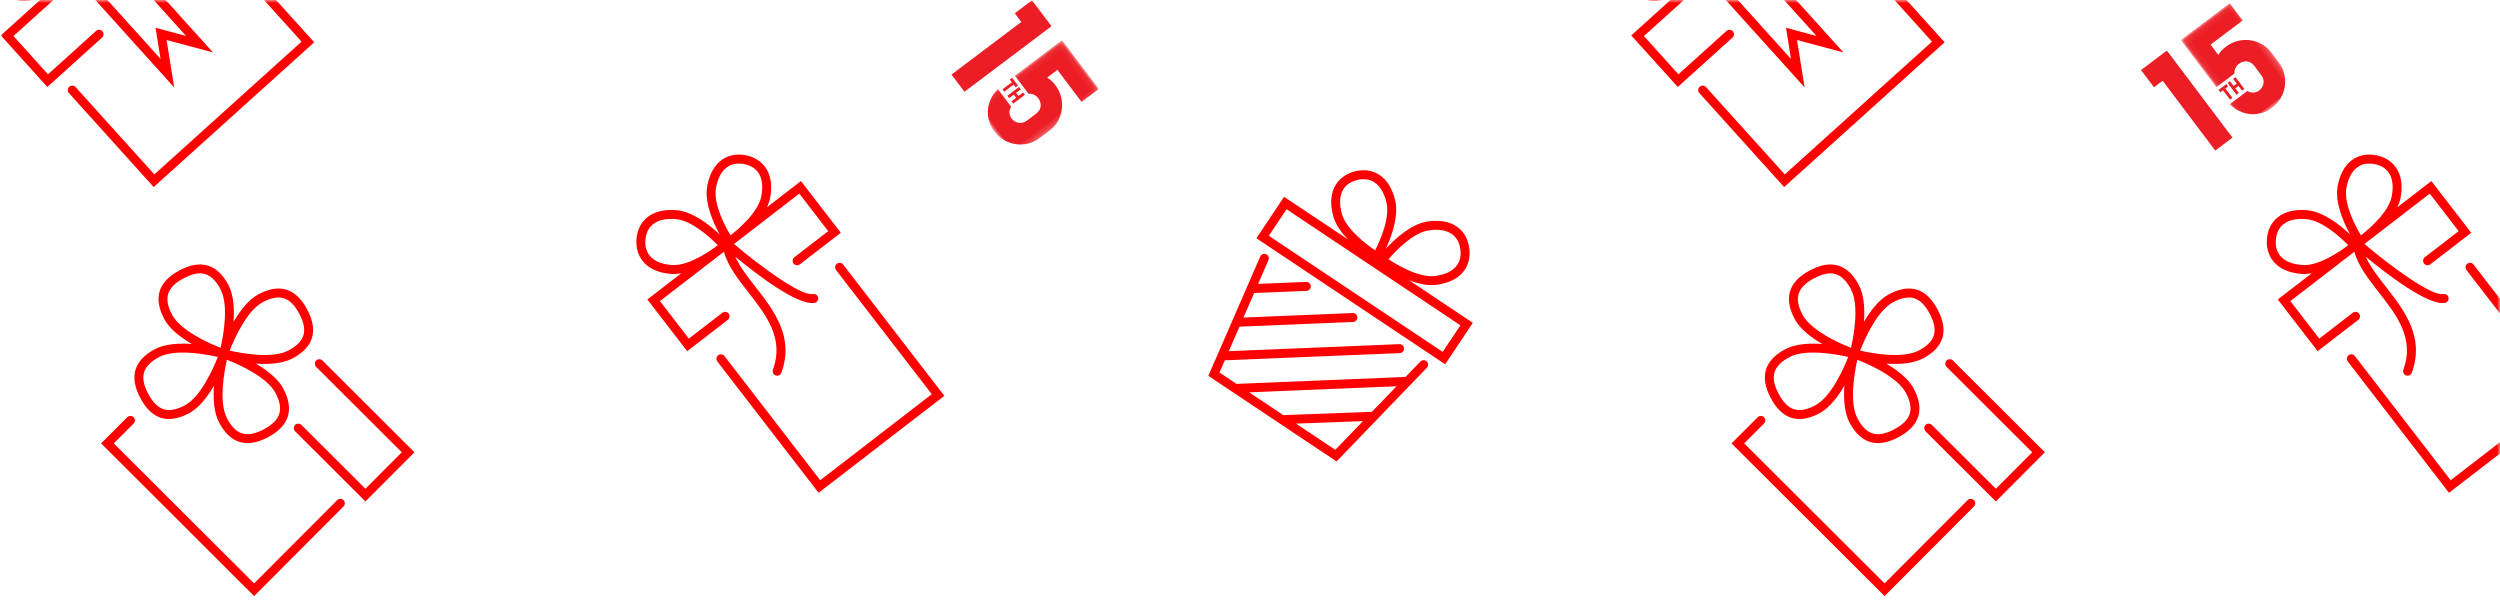 <svg xmlns="http://www.w3.org/2000/svg" xmlns:xlink="http://www.w3.org/1999/xlink" width="414" height="100" viewBox="0 0 414 100">
    <defs>
        <path id="0ukvgyp42a" d="M0 100L414 100 414 0 0 0z"/>
        <path id="9gq2ibww9d" d="M0.075 0.082L10.804 0.082 10.804 18.127 0.075 18.127z"/>
        <path id="d4yui3p48g" d="M0.075 0.082L10.804 0.082 10.804 18.127 0.075 18.127z"/>
        <filter id="kc1wh9i9sc">
            <feColorMatrix in="SourceGraphic" values="0 0 0 0 1 0 0 0 0 0 0 0 0 0 0 0 0 0 1 0"/>
        </filter>
        <filter id="n0kf41w4of">
            <feColorMatrix in="SourceGraphic" values="0 0 0 0 1 0 0 0 0 0 0 0 0 0 0 0 0 0 1 0"/>
        </filter>
    </defs>
    <g fill="none" fill-rule="evenodd">
        <g>
            <g transform="translate(0 -163) translate(0 163)">
                <mask id="ihp9ywpmqb" fill="#fff">
                    <use xlink:href="#0ukvgyp42a"/>
                </mask>
                <use fill="#FFF" xlink:href="#0ukvgyp42a"/>
                <g fill="red" mask="url(#ihp9ywpmqb)">
                    <g>
                        <path d="M103.835 478.824L90.083 492.61l-23.239-23.184 3.274-3.282c.29-.29.29-.76 0-1.05-.29-.29-.76-.29-1.05.002l-4.322 4.332 25.34 25.28 14.8-14.837c.289-.29.289-.76-.001-1.048-.29-.29-.76-.29-1.05 0M100.355 455.704c-.29.29-.29.76 0 1.05l14.18 14.146-6.024 6.039-8.557-8.535-.459-.46-1.576-1.57c-.29-.29-.76-.29-1.049 0-.288.29-.288.76.002 1.05l1.575 1.572.46.458 9.606 9.584 8.121-8.141-15.23-15.194c-.29-.289-.76-.289-1.05.001M86.04 454.062c.73-1.865 2.802-6.609 5.475-8.026 2.708-1.434 4.063-.561 4.847.22.428.428.82.983 1.201 1.702 1.487 2.806.947 4.626-1.806 6.083-2.67 1.415-7.762.465-9.716.021m6.491 5.591c.47.47.831.938 1.072 1.394 1.459 2.752.884 4.56-1.922 6.047-2.84 1.506-4.64.917-6.083-1.805-1.415-2.67-.466-7.761-.022-9.717 1.52.596 4.956 2.087 6.955 4.081M77.577 449.52c-.47-.469-.83-.937-1.073-1.394-1.458-2.753-.883-4.561 1.923-6.048 2.145-1.136 3.666-1.08 4.931.184.41.41.798.954 1.152 1.622 1.415 2.67.465 7.761.022 9.716-1.52-.596-4.957-2.086-6.955-4.08m1.016 13.617c-2.707 1.435-4.062.561-4.846-.22-.428-.428-.821-.985-1.202-1.702-1.486-2.806-.946-4.625 1.807-6.083 2.669-1.415 7.762-.465 9.717-.022-.731 1.865-2.801 6.61-5.476 8.027m17.858-7.784c3.476-1.841 4.291-4.563 2.423-8.089-.45-.85-.93-1.523-1.465-2.056-1.725-1.723-3.942-1.884-6.588-.481-1.657.877-3.064 2.724-4.14 4.567.145-2.13.017-4.448-.86-6.105-1.84-3.474-4.584-4.279-8.089-2.421-3.526 1.868-4.38 4.577-2.538 8.053.31.587.76 1.176 1.335 1.75.915.912 2.071 1.714 3.228 2.39-2.128-.146-4.445-.017-6.1.859-3.476 1.842-4.29 4.564-2.423 8.09.451.85.93 1.524 1.465 2.056 1.726 1.721 3.942 1.883 6.589.481 1.656-.877 3.064-2.723 4.14-4.567-.145 2.13-.018 4.447.86 6.104.423.8.899 1.464 1.415 1.98 1.73 1.724 3.974 1.873 6.673.442 3.526-1.867 4.38-4.577 2.54-8.053-.312-.586-.761-1.175-1.337-1.75-.914-.911-2.07-1.715-3.228-2.39 2.129.145 4.445.018 6.1-.86M186.582 439.675c-.324.25-.385.716-.134 1.04l15.856 20.564-18.477 14.247-15.856-20.563c-.25-.326-.716-.385-1.041-.135-.325.25-.385.715-.135 1.04l16.762 21.74 20.827-16.06-16.762-21.74c-.25-.323-.716-.383-1.04-.133" transform="translate(-48 -396)"/>
                        <path d="M159.29 439.887c-3.021-.216-4.589-1.685-4.415-4.14.059-.794.33-1.896 1.3-2.645.856-.66 2.087-.938 3.66-.824 2.722.194 5.812 3.08 7.025 4.327-1.08.83-4.766 3.482-7.57 3.282m7.287-12.809c.29-1.55.872-2.67 1.728-3.328.97-.749 2.107-.732 2.888-.584 2.418.456 3.441 2.344 2.881 5.322-.519 2.763-4.02 5.653-5.099 6.485-.897-1.487-2.904-5.205-2.398-7.895m2.086 20.852c-.25-.325-.716-.385-1.04-.135l-5.551 4.28-4.79-6.212 10.494-8.091.101-.078c.653 2.345 2.307 4.477 4.052 6.714 2.937 3.763 5.973 7.652 4.071 12.808-.14.385.056.811.44.953.249.091.515.042.71-.109.107-.082.193-.195.242-.33 2.186-5.931-1.256-10.342-4.294-14.234-1.323-1.697-2.585-3.329-3.335-4.98 3.55 2.92 10.388 8.166 13.134 7.637.117-.023.222-.072.311-.14.215-.167.331-.444.276-.73-.078-.401-.466-.665-.87-.587-1.977.382-8.77-4.654-13.065-8.292l.321-.246 10.494-8.093 4.79 6.212-5.605 4.322c-.325.25-.385.717-.135 1.041.25.325.717.385 1.04.134l6.781-5.228-6.602-8.56-5.621 4.333c.237-.51.422-1.031.522-1.558.84-4.477-1.549-6.581-4.066-7.054-1.549-.29-2.957.01-4.07.868-1.152.888-1.92 2.311-2.28 4.23-.511 2.718.993 6.074 2.067 8.032-1.622-1.535-4.486-3.842-7.245-4.04-1.947-.14-3.518.241-4.67 1.13-1.114.858-1.76 2.142-1.874 3.714-.182 2.555 1.243 5.402 5.79 5.726.533.038 1.084-.008 1.638-.108l-5.622 4.335 6.601 8.562 6.726-5.186c.324-.25.384-.716.134-1.04M289.844 449.874l-2.935 4.396-10.642-7.106-18.148-12.118 2.936-4.395 28.789 19.223zm-19.652-18.545c-.762-2.933.131-4.889 2.51-5.506.772-.2 1.904-.295 2.923.386.9.6 1.555 1.677 1.95 3.203.686 2.643-1.062 6.493-1.854 8.04-1.136-.759-4.824-3.403-5.53-6.123zm14.465 2.81c1.56-.217 2.808-.025 3.706.575 1.02.681 1.366 1.763 1.477 2.55.107.767.078 1.876-.669 2.801-.693.858-1.855 1.407-3.454 1.631-2.784.39-6.64-2.003-7.776-2.76 1.124-1.326 4.006-4.417 6.716-4.796zm1.267 9.026c1.982-.278 3.464-1.008 4.402-2.167.855-1.06 1.196-2.422.982-3.94-.218-1.56-.953-2.797-2.121-3.578-1.21-.807-2.804-1.08-4.737-.809-2.74.384-5.44 2.882-6.952 4.525.937-2.026 2.208-5.479 1.513-8.157-.49-1.888-1.351-3.255-2.563-4.064-1.167-.78-2.592-.985-4.117-.588-2.48.644-4.72 2.903-3.576 7.315.374 1.44 1.365 2.803 2.48 3.962l-10.59-7.072-4.583 6.864 31.257 20.871 4.584-6.863-10.589-7.07c1.497.584 3.135.978 4.61.77zM275.193 464.197l-14.673.55-5.652-3.775 24.403-1.004-4.078 4.229zm-6.068 6.296l-6.5-4.34 11.084-.415-4.584 4.755zm14.086-14.615l-2.45 2.543-27.987 1.152-2.82-1.883.878-2.022 28.959-1.194c.41-.017.727-.363.71-.772-.016-.408-.362-.727-.772-.71l-28.239 1.164 1.767-4.059 18.818-.777c.407-.016.727-.36.71-.77-.017-.409-.362-.729-.773-.711l-18.098.747 1.768-4.06 8.675-.358c.409-.017.727-.363.71-.771-.017-.409-.362-.728-.772-.71l-7.957.327 1.714-3.935c.162-.375-.009-.812-.385-.976-.376-.163-.812.009-.976.385l-8.593 19.747 21.234 14.18 14.947-15.506c.284-.295.276-.765-.019-1.05-.301-.286-.765-.275-1.049.02zM373.835 478.824l-13.752 13.786-23.24-23.184 3.276-3.282c.289-.29.288-.76-.002-1.05-.29-.29-.76-.29-1.049.002l-4.323 4.332 25.34 25.28 14.8-14.837c.29-.29.29-.76 0-1.048-.29-.29-.76-.29-1.05 0M370.355 455.704c-.29.29-.29.76 0 1.05l14.181 14.146-6.025 6.039-8.556-8.535-.46-.46-1.576-1.57c-.29-.29-.76-.29-1.049 0-.289.29-.289.76.001 1.05l1.576 1.572.459.458 9.606 9.584 8.121-8.141-15.23-15.194c-.29-.289-.758-.289-1.048.001M356.04 454.062c.73-1.865 2.801-6.609 5.474-8.026 2.708-1.434 4.064-.561 4.847.22.429.428.821.983 1.202 1.702 1.486 2.806.947 4.626-1.806 6.083-2.67 1.415-7.762.465-9.717.021m6.491 5.591c.47.47.832.938 1.074 1.394 1.457 2.752.883 4.56-1.924 6.047-2.84 1.506-4.64.917-6.082-1.805-1.415-2.67-.466-7.761-.021-9.717 1.52.596 4.954 2.087 6.953 4.081m-14.955-10.134c-.47-.469-.83-.937-1.072-1.394-1.458-2.753-.883-4.561 1.922-6.048 2.145-1.136 3.666-1.08 4.932.184.41.41.798.954 1.151 1.622 1.415 2.67.465 7.761.022 9.716-1.52-.596-4.956-2.086-6.955-4.08m1.017 13.617c-2.707 1.435-4.062.561-4.847-.22-.428-.428-.82-.985-1.201-1.702-1.486-2.806-.946-4.625 1.807-6.083 2.67-1.415 7.762-.465 9.716-.022-.73 1.865-2.801 6.61-5.475 8.027m17.858-7.784c3.477-1.841 4.29-4.563 2.423-8.089-.45-.85-.93-1.523-1.465-2.056-1.725-1.723-3.943-1.884-6.589-.481-1.657.877-3.064 2.724-4.139 4.567.144-2.13.017-4.448-.86-6.105-1.84-3.474-4.584-4.279-8.089-2.421-3.526 1.868-4.38 4.577-2.538 8.053.31.587.76 1.176 1.335 1.75.915.912 2.07 1.714 3.228 2.39-2.129-.146-4.444-.017-6.1.859-3.475 1.842-4.29 4.564-2.423 8.09.45.85.93 1.524 1.465 2.056 1.726 1.721 3.943 1.883 6.59.481 1.655-.877 3.063-2.723 4.139-4.567-.145 2.13-.018 4.447.86 6.104.422.8.9 1.464 1.415 1.98 1.728 1.724 3.974 1.873 6.674.442 3.525-1.867 4.38-4.577 2.539-8.053-.313-.586-.762-1.175-1.337-1.75-.914-.911-2.071-1.715-3.227-2.39 2.127.145 4.443.018 6.099-.86M456.582 439.675c-.324.25-.385.716-.134 1.04l15.855 20.564-18.476 14.247-15.856-20.563c-.252-.326-.716-.385-1.042-.135-.323.25-.384.715-.134 1.04l16.762 21.74 20.828-16.06-16.763-21.74c-.25-.323-.716-.383-1.04-.133" transform="translate(-48 -396)"/>
                        <path d="M429.29 439.887c-3.021-.216-4.59-1.685-4.415-4.14.059-.794.33-1.896 1.3-2.645.855-.66 2.087-.938 3.66-.824 2.722.194 5.812 3.08 7.025 4.327-1.08.83-4.766 3.482-7.57 3.282m7.286-12.809c.291-1.55.873-2.67 1.728-3.328.971-.749 2.107-.732 2.89-.584 2.416.456 3.439 2.344 2.88 5.322-.519 2.763-4.02 5.653-5.1 6.485-.896-1.487-2.903-5.205-2.398-7.895m2.087 20.852c-.25-.325-.717-.385-1.04-.135l-5.552 4.28-4.789-6.212 10.495-8.091.1-.078c.653 2.345 2.306 4.477 4.05 6.714 2.938 3.763 5.975 7.652 4.073 12.808-.14.385.056.811.44.953.249.091.514.042.71-.109.107-.082.193-.195.242-.33 2.186-5.931-1.257-10.342-4.294-14.234-1.323-1.697-2.585-3.329-3.335-4.98 3.549 2.92 10.388 8.166 13.133 7.637.118-.023.222-.072.312-.14.215-.167.331-.444.276-.73-.078-.401-.467-.665-.87-.587-1.978.382-8.771-4.654-13.065-8.292l.321-.246 10.494-8.093 4.79 6.212-5.606 4.322c-.324.25-.385.717-.134 1.041.25.325.716.385 1.04.134l6.78-5.228-6.601-8.56-5.621 4.333c.237-.51.422-1.031.522-1.558.84-4.477-1.55-6.581-4.066-7.054-1.55-.29-2.958.01-4.07.868-1.152.888-1.92 2.311-2.28 4.23-.51 2.718.993 6.074 2.067 8.032-1.622-1.535-4.486-3.842-7.245-4.04-1.947-.14-3.518.241-4.671 1.13-1.113.858-1.76 2.142-1.873 3.714-.183 2.555 1.243 5.402 5.79 5.726.533.038 1.083-.008 1.637-.108l-5.621 4.335 6.6 8.562 6.726-5.186c.325-.25.385-.716.135-1.04M100.031 403.004l-14.036-15.56c-.275-.306-.744-.33-1.048-.055-.305.275-.329.743-.054 1.048l13.042 14.459-24.374 21.986-13.042-14.459c-.275-.305-.744-.329-1.048-.054-.304.274-.329.743-.054 1.048l14.036 15.56 26.578-23.973z" transform="translate(-48 -396)"/>
                        <path d="M53.039 394.55c-1.861.324-2.495-.15-2.811-.534-.517-.63-.714-1.768-.905-2.867-.317-1.81-.452-2.96.32-3.656.406-.367 1.09-.637 2.027-.8 2.668-.464 7.233 1.536 9.144 2.453-.413.42-.989.985-1.662 1.593-2.468 2.225-4.58 3.543-6.113 3.81zm.57-16.294c2.052-1.851 3.044-2.578 5.023-.384 1.812 2.01 2.55 6.939 2.789 9.045-2.072-.454-6.898-1.694-8.711-3.704-1.979-2.194-1.156-3.105.899-4.957zm12.39 9.491l12.811 14.204-5.05-1.352.828 5.162-12.813-14.205 4.223-3.809zm-3.8-10.551c.26-.917.597-1.567 1.004-1.936.771-.695 1.901-.441 3.67.059 1.074.303 2.186.616 2.758 1.195.35.353.755 1.033.241 2.85-.422 1.497-1.95 3.465-4.417 5.69-.674.607-1.295 1.122-1.754 1.49-.719-1.996-2.238-6.742-1.502-9.348zm2.753 23.983c-.274-.304-.743-.33-1.047-.054l-7.96 7.18-5.715-6.335 10.444-9.42 16.171 17.93-1.258-7.856 7.684 2.059-16.171-17.93 10.443-9.42 5.714 6.336-8.355 7.536c-.305.275-.328.743-.054 1.047.274.305.743.329 1.048.055l9.457-8.53-7.702-8.538-7.36 6.639c.484-.749.824-1.454 1.01-2.11.544-1.924.342-3.332-.617-4.3-.847-.854-2.148-1.222-3.407-1.577-1.786-.504-3.632-1.026-5.067.268-.627.566-1.098 1.427-1.438 2.633-.111.393-.17.823-.207 1.273-.253-.444-.527-.849-.832-1.187-3.056-3.388-5.308-1.355-7.118.277-1.81 1.633-4.062 3.664-1.007 7.052.306.339.68.653 1.094.95-.45-.011-.886.004-1.287.075-1.234.214-2.139.594-2.766 1.16-1.436 1.294-1.107 3.184-.789 5.012.224 1.29.457 2.62 1.22 3.552.864 1.053 2.243 1.398 4.214 1.055.671-.117 1.407-.383 2.202-.788l-7.36 6.64 7.7 8.537 9.062-8.174c.305-.275.328-.743.054-1.047zM370.03 403.004l-14.035-15.56c-.275-.306-.743-.33-1.049-.055-.304.275-.328.743-.053 1.048l13.042 14.459-24.374 21.986-13.043-14.459c-.274-.305-.744-.329-1.047-.054-.305.274-.33.743-.054 1.048l14.036 15.56 26.578-23.973z" transform="translate(-48 -396)"/>
                        <path d="M323.038 394.55c-1.861.324-2.495-.15-2.81-.534-.517-.63-.713-1.768-.906-2.867-.316-1.81-.451-2.96.32-3.656.407-.367 1.09-.637 2.028-.8 2.667-.464 7.233 1.536 9.143 2.453-.412.42-.989.985-1.662 1.593-2.467 2.225-4.58 3.543-6.113 3.81zm.57-16.294c2.053-1.851 3.044-2.578 5.024-.384 1.812 2.01 2.55 6.939 2.789 9.045-2.071-.454-6.898-1.694-8.71-3.704-1.98-2.194-1.157-3.105.897-4.957zm12.39 9.491l12.812 14.204-5.05-1.352.827 5.162-12.812-14.205 4.223-3.809zm-3.799-10.551c.258-.917.596-1.567 1.004-1.936.772-.695 1.9-.441 3.67.059 1.073.303 2.185.616 2.758 1.195.35.353.756 1.033.241 2.85-.423 1.497-1.95 3.465-4.417 5.69-.674.607-1.296 1.122-1.755 1.49-.717-1.996-2.237-6.742-1.5-9.348zm2.753 23.983c-.275-.304-.743-.33-1.047-.054l-7.961 7.18-5.713-6.335 10.443-9.42 16.172 17.93-1.26-7.856 7.685 2.059-16.172-17.93 10.444-9.42 5.714 6.336-8.355 7.536c-.305.275-.328.743-.054 1.047.274.305.744.329 1.047.055l9.458-8.53-7.703-8.538-7.36 6.639c.485-.749.825-1.454 1.01-2.11.545-1.924.342-3.332-.616-4.3-.847-.854-2.148-1.222-3.408-1.577-1.785-.504-3.632-1.026-5.067.268-.627.566-1.097 1.427-1.438 2.633-.11.393-.17.823-.206 1.273-.254-.444-.527-.849-.832-1.187-3.056-3.388-5.309-1.355-7.118.277-1.81 1.633-4.063 3.664-1.006 7.052.305.339.678.653 1.094.95-.451-.011-.887.004-1.288.075-1.235.214-2.14.594-2.767 1.16-1.435 1.294-1.106 3.184-.789 5.012.225 1.29.458 2.62 1.222 3.552.863 1.053 2.242 1.398 4.213 1.055.671-.117 1.406-.383 2.202-.788l-7.361 6.64 7.701 8.537 9.062-8.174c.305-.275.328-.743.054-1.047z" transform="translate(-48 -396)"/>
                    </g>
                </g>
                <g mask="url(#ihp9ywpmqb)">
                    <g filter="url(#kc1wh9i9sc)" transform="rotate(53 89.494 168.444)">
                        <g>
                            <path fill="#EC1D24" d="M0 0.092L0 3.66 1.797 3.66 1.797 18.137 5.365 18.137 5.365 0.092z" transform="translate(4 2)"/>
                            <g>
                                <g transform="translate(4 2) translate(8.19 .01)">
                                    <mask id="8i9dnnf46e" fill="#fff">
                                        <use xlink:href="#9gq2ibww9d"/>
                                    </mask>
                                    <path fill="#EC1D24" d="M5.388 5.447c-.693 0-1.309.103-1.848.334V3.65h6.648V.081H.075v9.773H3.82c.314-.515.926-.84 1.568-.84 1.053 0 1.823.693 1.823 1.797v1.95c0 1.027-.796 1.798-1.797 1.798-.768 0-1.353-.439-1.62-1.117H.14c.404 2.77 2.542 4.684 5.275 4.684 2.977 0 5.39-2.412 5.39-5.364v-1.951c0-2.952-2.413-5.365-5.416-5.365" mask="url(#8i9dnnf46e)"/>
                                </g>
                                <path fill="#EC1D24" d="M.64 12.864L.64 10.919.075 10.919.075 10.434 1.695 10.434 1.695 10.919 1.129 10.919 1.129 12.864zM3.116 12.864L3.116 11.893 2.466 11.893 2.466 12.864 1.981 12.864 1.981 10.434 2.466 10.434 2.466 11.404 3.116 11.404 3.116 10.434 3.601 10.434 3.601 12.864z" transform="translate(4 2) translate(8.19 .01)"/>
                            </g>
                        </g>
                    </g>
                </g>
                <g mask="url(#ihp9ywpmqb)">
                    <g filter="url(#n0kf41w4of)" transform="rotate(-37 194.489 -514.009)">
                        <g>
                            <path fill="#EC1D24" d="M0 0.092L0 3.66 1.797 3.66 1.797 18.137 5.365 18.137 5.365 0.092z" transform="translate(6 2)"/>
                            <g>
                                <g transform="translate(6 2) translate(8.19 .01)">
                                    <mask id="aoegw36l4h" fill="#fff">
                                        <use xlink:href="#d4yui3p48g"/>
                                    </mask>
                                    <path fill="#EC1D24" d="M5.388 5.447c-.693 0-1.309.103-1.848.334V3.65h6.648V.081H.075v9.773H3.82c.314-.515.926-.84 1.568-.84 1.053 0 1.823.693 1.823 1.797v1.95c0 1.027-.796 1.798-1.797 1.798-.768 0-1.353-.439-1.62-1.117H.14c.404 2.77 2.542 4.684 5.275 4.684 2.977 0 5.39-2.412 5.39-5.364v-1.951c0-2.952-2.413-5.365-5.416-5.365" mask="url(#aoegw36l4h)"/>
                                </g>
                                <path fill="#EC1D24" d="M.64 12.864L.64 10.919.075 10.919.075 10.434 1.695 10.434 1.695 10.919 1.129 10.919 1.129 12.864zM3.116 12.864L3.116 11.893 2.466 11.893 2.466 12.864 1.981 12.864 1.981 10.434 2.466 10.434 2.466 11.404 3.116 11.404 3.116 10.434 3.601 10.434 3.601 12.864z" transform="translate(6 2) translate(8.19 .01)"/>
                            </g>
                        </g>
                    </g>
                </g>
            </g>
        </g>
    </g>
</svg>
